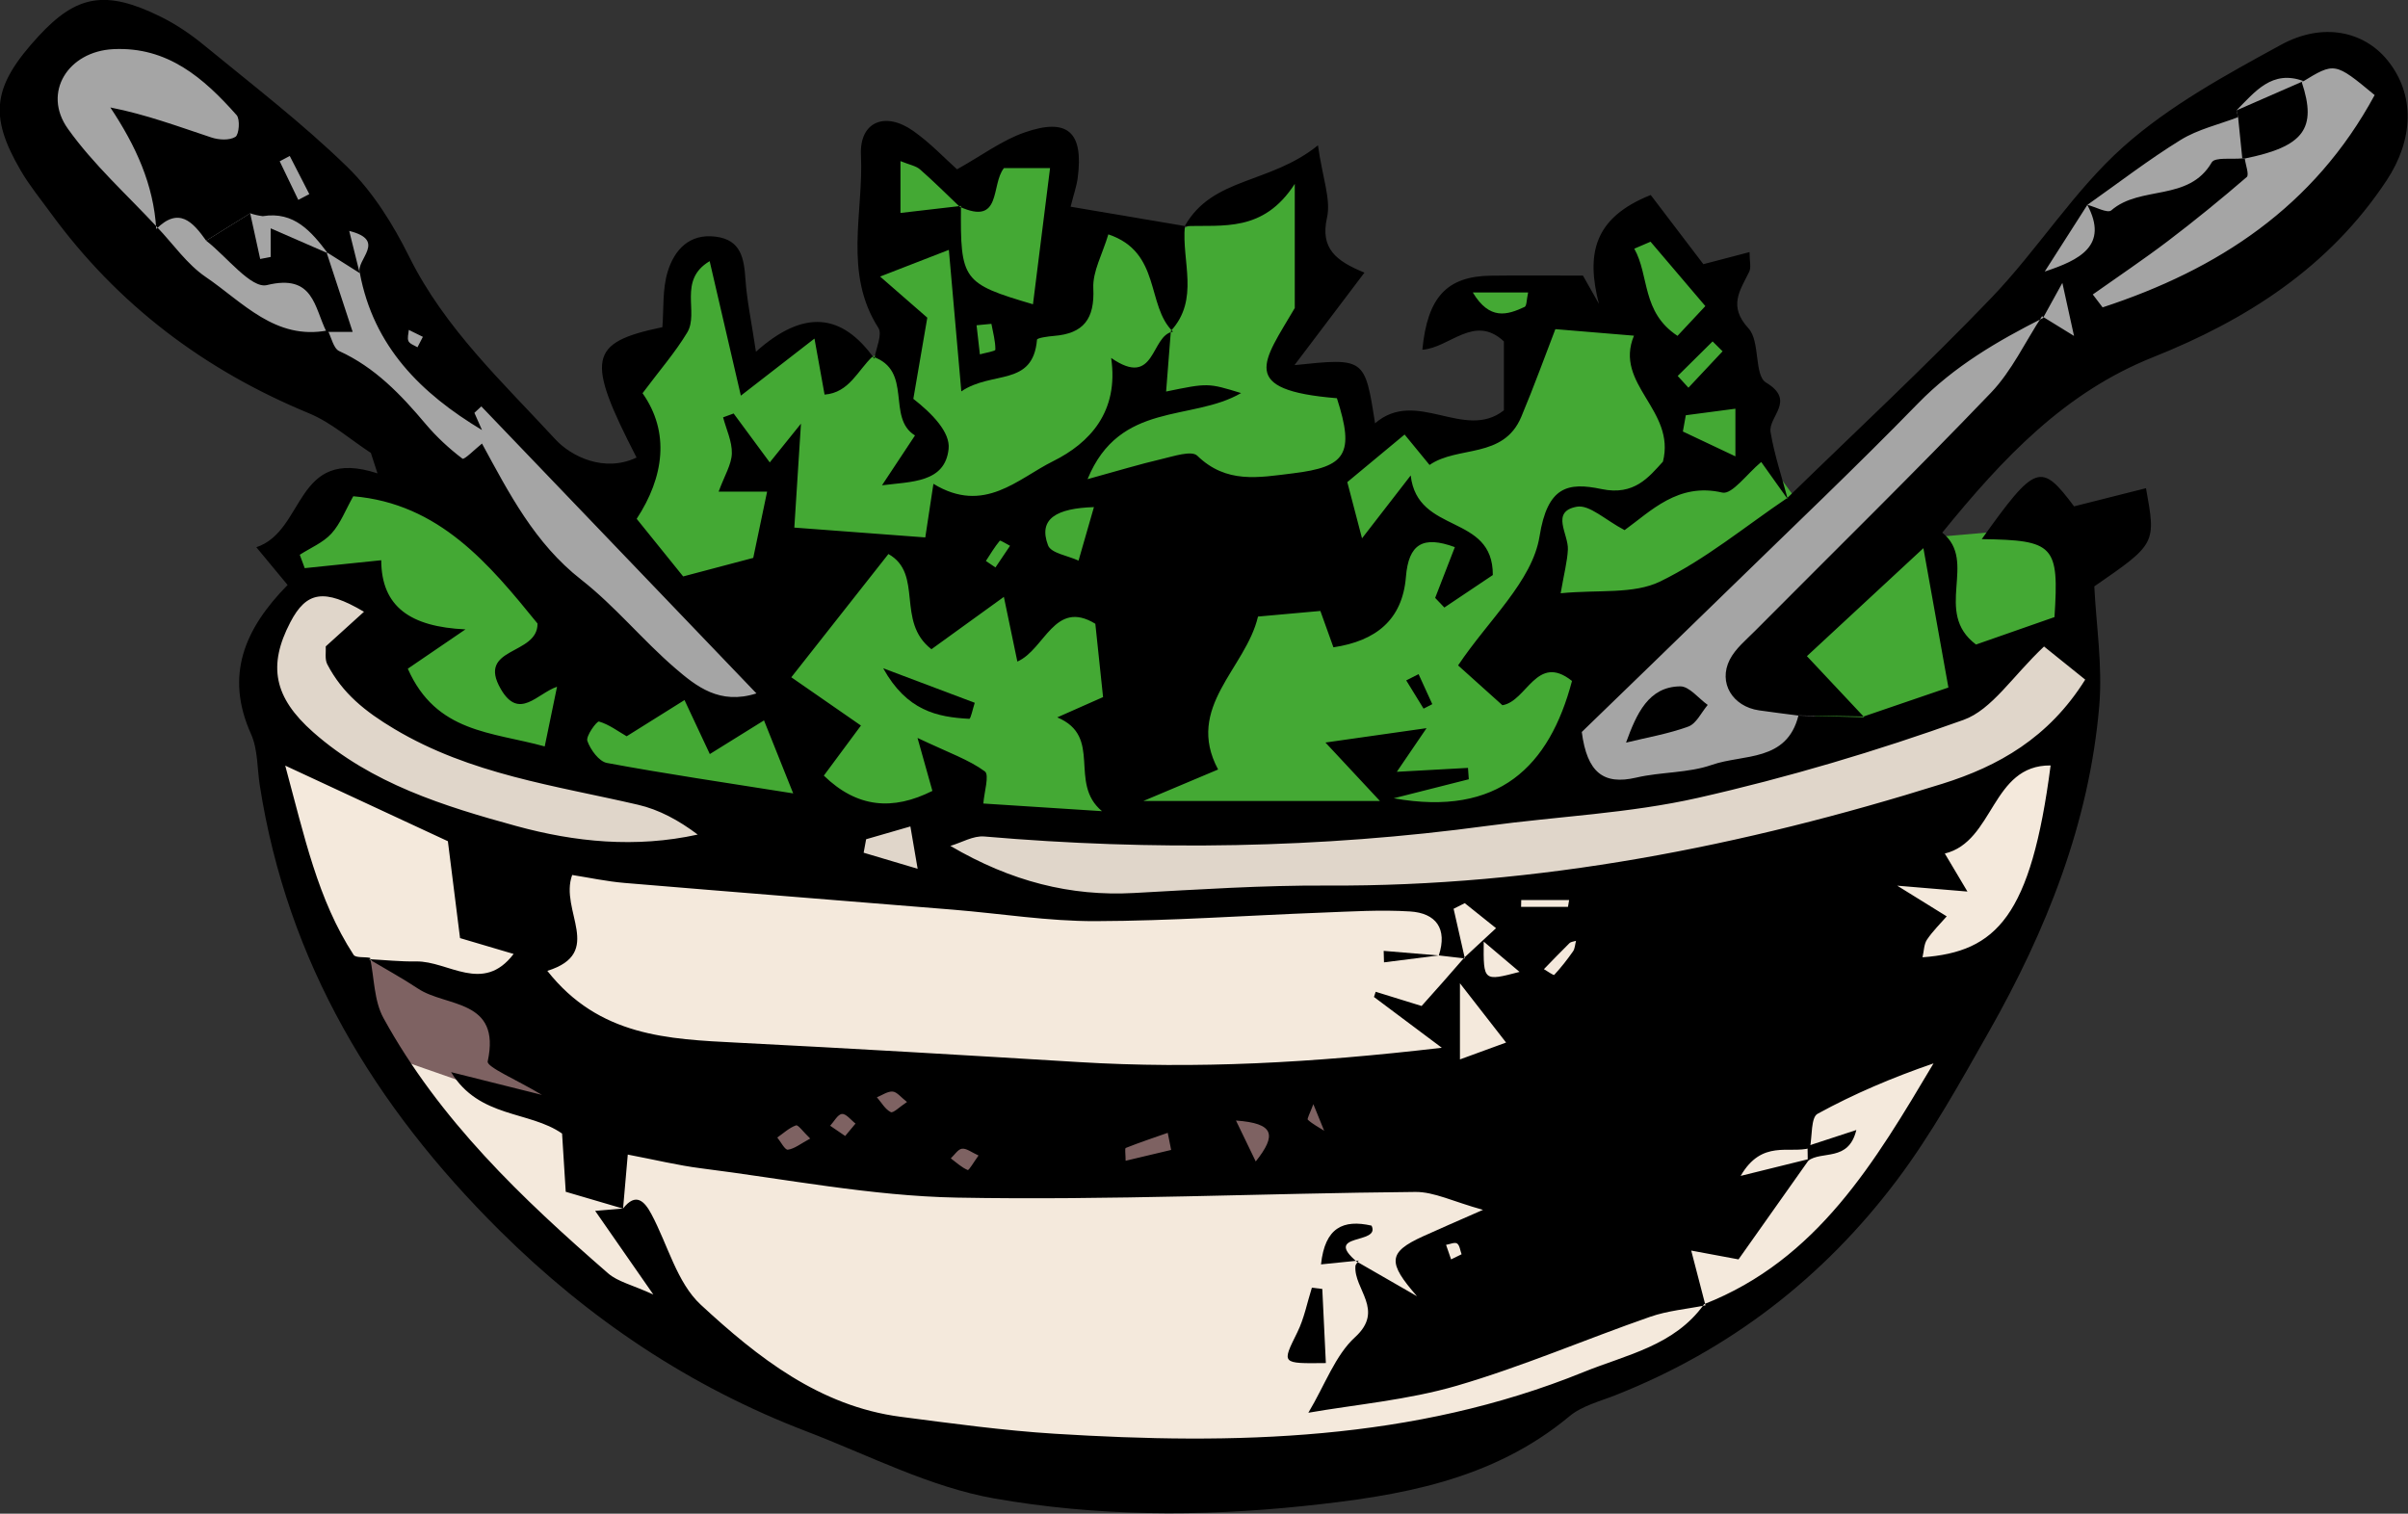 <?xml version="1.0" encoding="UTF-8" standalone="no"?>
<!-- Created with Inkscape (http://www.inkscape.org/) -->

<svg
   xmlns:dc="http://purl.org/dc/elements/1.1/"
   xmlns:cc="http://creativecommons.org/ns#"
   xmlns:rdf="http://www.w3.org/1999/02/22-rdf-syntax-ns#"
   xmlns:svg="http://www.w3.org/2000/svg"
   xmlns="http://www.w3.org/2000/svg"
   xmlns:sodipodi="http://sodipodi.sourceforge.net/DTD/sodipodi-0.dtd"
   xmlns:inkscape="http://www.inkscape.org/namespaces/inkscape"
   width="1194.782"
   height="751.109"
   viewBox="0 0 1194.782 751.109"
   id="svg14504"
   version="1.1"
   inkscape:version="0.91 r13725"
   sodipodi:docname="salad-colour.svg">
  <rect x="0" y="0" width="1194.782" height="751.109" fill="#333333" stroke="none"/>
  <defs
     id="defs14506" />
  <sodipodi:namedview
     id="base"
     pagecolor="#ffffff"
     bordercolor="#666666"
     borderopacity="1.0"
     inkscape:pageopacity="0.0"
     inkscape:pageshadow="2"
     inkscape:zoom="0.33345764"
     inkscape:cx="568.70546"
     inkscape:cy="297.04274"
     inkscape:document-units="px"
     inkscape:current-layer="g15541"
     showgrid="false"
     inkscape:window-width="1916"
     inkscape:window-height="1035"
     inkscape:window-x="4"
     inkscape:window-y="1"
     inkscape:window-maximized="1"
     fit-margin-top="0"
     fit-margin-left="0"
     fit-margin-right="0"
     fit-margin-bottom="0"
     units="px" />
  <g
     inkscape:label="Layer 1"
     inkscape:groupmode="layer"
     id="layer1"
     transform="translate(1073.266,-78.296)">
    <g
       id="g15541"
       transform="matrix(1.38,0,0,1.437,-46.156,-362.531)">
      <g
         id="g15780">
        <path
           style="fill:#44a934;fill-opacity:1;fill-rule:evenodd;stroke:none;stroke-width:1px;stroke-linecap:butt;stroke-linejoin:miter;stroke-opacity:1"
           d="m -601.92,543.745 -9.103,-35.273 -25.033,-4.551 -7.965,-5.689 20.481,-22.757 10.241,-4.551 35.273,5.689 61.444,60.306 31.86,13.654 20.481,-2.276 -10.241,-21.619 -34.135,-23.895 -14.792,-27.308 14.792,-7.965 -6.827,-14.792 -5.689,-20.481 18.206,-5.689 0,-15.93 10.241,-18.206 12.516,4.551 2.276,38.687 1.138,3.414 13.654,-14.792 14.792,-4.551 4.551,14.792 5.689,-1.138 14.792,-6.827 -1.138,-12.516 -7.965,-13.654 3.414,-46.652 25.033,11.378 11.378,10.241 4.551,-11.378 17.068,-10.241 5.689,7.965 2.276,26.17 21.619,-5.689 15.93,6.827 15.93,-7.965 30.722,-15.93 4.551,1.138 2.276,28.446 7.965,12.516 -18.206,18.206 2.276,10.241 20.481,3.414 6.827,20.481 12.516,-7.965 17.068,6.827 18.206,-3.414 5.689,-5.689 -2.276,-29.584 0,-2.276 -17.068,-2.276 2.276,-11.378 23.895,-1.138 12.516,2.276 7.965,12.516 14.792,-1.138 -4.551,-15.93 5.689,-14.792 9.103,0 13.654,14.792 11.378,1.138 -3.414,18.206 6.827,6.827 6.827,22.757 -1.138,11.378 14.792,19.343 -51.203,42.1 -22.757,27.308 -6.827,21.619 15.93,9.103 22.757,-4.551 28.446,-2.276 22.757,-11.378 -18.206,-19.343 13.654,-23.895 40.962,-26.17 27.308,-2.276 15.93,-5.689 10.241,9.103 5.689,31.86 -34.135,6.827 -6.827,18.206 -39.825,12.516 -27.308,9.103 -67.133,13.654 -64.857,5.689 -101.268,-3.414 -47.789,1.138 -65.995,-1.138 -37.549,-4.551 -56.892,-14.792 -29.584,-2.276 z"
           id="path15529"
           inkscape:connector-curvature="0" />
        <path
           style="fill:#a5a5a5;fill-opacity:1;fill-rule:evenodd;stroke:none;stroke-width:1px;stroke-linecap:butt;stroke-linejoin:miter;stroke-opacity:1"
           d="m -712.291,310.487 -23.895,29.584 34.135,53.479 100.13,63.719 42.1,36.411 47.789,46.652 23.895,7.965 22.757,1.138 -10.241,-19.343 -44.376,-40.962 -62.581,-63.719 -35.273,-52.341 -48.927,-44.376 z"
           id="path15531"
           inkscape:connector-curvature="0" />
        <path
           style="fill:#a5a5a5;fill-opacity:1;fill-rule:evenodd;stroke:none;stroke-width:1px;stroke-linecap:butt;stroke-linejoin:miter;stroke-opacity:1"
           d="m 85.338,324.141 -52.341,25.033 -20.481,15.93 -11.378,11.378 -14.792,21.619 -26.17,26.17 -60.306,61.444 -67.133,56.892 -18.206,22.757 5.689,15.93 29.584,-1.138 56.892,-13.654 2.276,-17.068 -21.619,-11.378 67.133,-61.444 47.789,-47.789 61.444,-22.757 46.652,-42.1 5.689,-19.343 -4.551,-9.103 -13.654,-12.516 z"
           id="path15533"
           inkscape:connector-curvature="0" />
        <path
           style="fill:#f4e9dc;fill-opacity:1;fill-rule:evenodd;stroke:none;stroke-width:1px;stroke-linecap:butt;stroke-linejoin:miter;stroke-opacity:1"
           d="m -604.196,526.678 -3.414,20.481 63.719,23.895 72.822,15.93 75.098,2.276 157.023,-1.138 55.754,-2.276 47.789,-7.965 86.476,-22.757 18.206,-12.516 9.103,-12.516 27.308,-6.827 2.276,22.757 -9.103,43.238 -28.446,60.306 -27.308,48.927 -26.17,34.135 -32.998,26.17 -48.927,28.446 -118.336,32.998 -129.714,-12.516 -111.509,-47.789 -70.546,-71.684 -27.308,-43.238 -23.895,-48.927 -1.138,-31.86 -2.276,-22.757 -1.138,-12.516 15.93,-19.343 7.965,-3.414 z"
           id="path15535"
           inkscape:connector-curvature="0" />
        <path
           style="fill:#e0d6ca;fill-opacity:1;fill-rule:evenodd;stroke:none;stroke-width:1px;stroke-linecap:butt;stroke-linejoin:miter;stroke-opacity:1"
           d="m -634.918,507.334 -15.93,27.308 12.516,32.998 67.133,29.584 105.82,12.516 113.785,11.378 171.815,-7.965 91.028,-18.206 54.617,-15.93 30.722,-19.343 12.516,-13.654 -3.414,-12.516 -10.241,-9.103 -18.206,9.103 -19.343,19.343 -97.855,27.308 -78.511,7.965 -139.955,3.414 -69.409,-5.689 -71.684,-4.551 -77.373,-14.792 -34.135,-23.895 -4.551,-14.792 7.965,-9.103 -9.103,-7.965 z"
           id="path15537"
           inkscape:connector-curvature="0" />
        <path
           sodipodi:nodetypes="cccccccccccccccccc"
           style="fill:#7e6262;fill-opacity:1;fill-rule:evenodd;stroke:none;stroke-width:1px;stroke-linecap:butt;stroke-linejoin:miter;stroke-opacity:1"
           d="m -578.025,647.289 -21.619,-7.965 -15.93,-1.138 4.551,28.446 8.019,5.302 36.989,12.388 36.917,13.031 141.093,20.481 119.474,-5.689 129.714,-15.93 98.993,-26.17 11.378,-29.584 -134.266,28.446 -55.754,11.378 -151.333,1.138 -131.99,-5.689 -43.238,-13.654 z"
           id="path15539"
           inkscape:connector-curvature="0" />
        <g
           id="g15459"
           transform="matrix(2.545,0,0,2.474,-757.331,268.281)">
          <path
             id="path15317"
             d="m 172.502,47.109 c -5.227,-0.874 -10.456,-1.751 -16.124,-2.7 0.452,-1.778 0.854,-2.887 1.005,-4.03 0.844,-6.379 -1.41,-8.441 -7.53,-6.327 -3.167,1.091 -5.989,3.19 -9.519,5.14 -1.662,-1.464 -3.739,-3.642 -6.157,-5.337 -3.991,-2.801 -7.646,-1.318 -7.419,3.343 0.39,8.042 -2.504,16.464 2.461,24.128 0.598,0.923 -0.338,2.839 -0.564,4.292 -4.521,-6.267 -9.892,-7.003 -16.729,-0.967 -0.65,-4.273 -1.279,-7.149 -1.479,-10.059 -0.205,-2.961 -0.616,-5.546 -4.196,-5.998 -3.742,-0.475 -5.849,1.849 -6.792,4.878 -0.768,2.473 -0.547,5.255 -0.752,7.754 C 88.258,63.385 87.85,65.574 95.058,79.423 90.499,81.563 85.821,79.277 83.579,76.872 76.144,68.902 67.976,61.424 62.932,51.381 60.666,46.873 57.815,42.35 54.218,38.884 47.861,32.762 40.768,27.395 33.896,21.819 32.016,20.292 29.937,18.917 27.761,17.86 20.065,14.121 15.957,14.842 10.594,20.59 4.09,27.556 3.492,31.631 8.057,39.362 c 1.23,2.088 2.797,3.982 4.245,5.939 9.468,12.819 21.728,21.928 36.46,27.938 3.149,1.285 5.851,3.664 8.757,5.539 0.312,0.949 0.624,1.901 0.938,2.854 -11.766,-3.814 -10.134,8.018 -17.118,10.308 1.793,2.136 3.055,3.642 4.418,5.266 -6.079,6.114 -8.898,12.606 -5.166,20.812 0.973,2.137 0.859,4.766 1.238,7.171 3.907,24.748 16.229,44.802 33.902,62.14 12.6,12.359 26.897,21.809 43.352,28.027 8.791,3.324 17.424,7.776 26.539,9.359 14.352,2.495 29.053,2.566 43.655,1.054 13.453,-1.394 26.615,-3.519 37.574,-12.531 1.781,-1.468 4.302,-2.08 6.532,-2.954 16.053,-6.264 29.323,-16.352 39.703,-29.966 4.934,-6.473 8.96,-13.678 13.027,-20.763 8.102,-14.115 14.159,-29.051 15.582,-45.417 0.489,-5.622 -0.433,-11.366 -0.694,-16.733 8.725,-5.946 8.725,-5.946 7.302,-13.704 -3.361,0.84 -6.655,1.658 -10.163,2.532 -4.688,-6.174 -5.435,-5.946 -13.038,4.576 10.229,0.142 10.936,0.855 10.271,10.883 -3.69,1.274 -7.56,2.611 -11.085,3.829 -6.118,-4.531 0.321,-11.586 -4.766,-15.62 8.62,-10.484 17.337,-19.583 29.756,-24.476 13.188,-5.195 24.901,-12.539 33.036,-24.71 3.769,-5.644 4.071,-11.945 0.079,-16.774 -3.303,-3.997 -9.088,-5.333 -15.026,-2.125 -7.731,4.172 -15.684,8.445 -22.216,14.182 -7.007,6.155 -12.143,14.388 -18.697,21.133 -9.308,9.58 -19.168,18.63 -28.797,27.908 l 0.06,0.25 c -0.844,-3.13 -1.912,-6.227 -2.45,-9.409 -0.365,-2.185 3.653,-4.385 -0.646,-6.928 -1.692,-1.001 -0.807,-5.767 -2.462,-7.548 -2.917,-3.134 -1.21,-5.281 0.09,-7.918 0.299,-0.601 0.045,-1.475 0.045,-2.741 -2.936,0.758 -5.382,1.39 -6.521,1.685 -2.85,-3.698 -5.214,-6.764 -7.439,-9.655 -8.154,3.208 -9.099,8.333 -7.321,15.187 -0.881,-1.546 -1.771,-3.092 -2.252,-3.937 -4.673,0 -8.837,-0.045 -13.002,0.011 -6.229,0.082 -8.964,2.988 -9.688,10.338 3.873,-0.269 7.336,-5.031 11.52,-1.162 0,3.037 0,6.114 0,9.618 -5.58,4.333 -12.371,-3.171 -18.201,1.812 -1.445,-9.147 -1.445,-9.147 -11.381,-8.12 3.463,-4.519 6.447,-8.422 9.883,-12.912 -4.033,-1.621 -6.267,-3.384 -5.292,-7.665 0.579,-2.543 -0.616,-5.486 -1.277,-10.103 -6.826,5.448 -14.884,4.384 -18.821,11.267 z"
             style="fill:none"
             inkscape:connector-curvature="0" />
          <path
             id="path15319"
             d="m 257.658,85.038 c 9.629,-9.278 19.489,-18.328 28.797,-27.908 6.555,-6.745 11.69,-14.978 18.697,-21.133 6.532,-5.737 14.484,-10.01 22.216,-14.182 5.938,-3.208 11.724,-1.871 15.026,2.125 3.992,4.829 3.689,11.13 -0.079,16.774 -8.135,12.172 -19.848,19.515 -33.036,24.71 -12.419,4.893 -21.136,13.991 -29.756,24.476 5.087,4.034 -1.353,11.089 4.766,15.62 3.525,-1.218 7.395,-2.555 11.085,-3.829 0.665,-10.028 -0.041,-10.742 -10.271,-10.883 7.604,-10.521 8.351,-10.75 13.038,-4.576 3.508,-0.874 6.802,-1.692 10.163,-2.532 1.423,7.757 1.423,7.757 -7.302,13.704 0.262,5.367 1.184,11.111 0.694,16.733 -1.423,16.367 -7.48,31.302 -15.582,45.417 -4.067,7.085 -8.094,14.29 -13.027,20.763 -10.38,13.614 -23.65,23.702 -39.703,29.966 -2.23,0.874 -4.751,1.486 -6.532,2.954 -10.959,9.013 -24.121,11.138 -37.574,12.531 -14.602,1.513 -29.303,1.441 -43.655,-1.054 -9.115,-1.583 -17.749,-6.035 -26.539,-9.359 C 102.629,209.136 88.332,199.687 75.732,187.328 58.058,169.99 45.736,149.936 41.83,125.188 41.451,122.783 41.565,120.154 40.592,118.017 36.859,109.811 39.679,103.32 45.758,97.205 44.395,95.58 43.133,94.075 41.34,91.939 48.324,89.649 46.693,77.817 58.458,81.63 58.144,80.678 57.833,79.725 57.52,78.776 54.614,76.901 51.912,74.522 48.763,73.237 34.03,67.229 21.77,58.12 12.301,45.301 10.854,43.344 9.287,41.45 8.056,39.362 3.492,31.631 4.089,27.556 10.592,20.587 c 5.363,-5.748 9.472,-6.469 17.167,-2.73 2.176,1.057 4.254,2.432 6.135,3.959 6.873,5.577 13.965,10.944 20.322,17.065 3.597,3.466 6.448,7.989 8.714,12.497 5.044,10.043 13.212,17.521 20.647,25.491 2.243,2.405 6.921,4.691 11.479,2.551 -7.208,-13.849 -6.8,-16.038 3.649,-18.197 0.206,-2.499 -0.015,-5.281 0.752,-7.754 0.943,-3.029 3.05,-5.353 6.792,-4.878 3.58,0.452 3.991,3.037 4.196,5.998 0.2,2.91 0.829,5.786 1.479,10.059 6.837,-6.036 12.208,-5.3 16.729,0.967 l -0.257,-0.295 c -2.088,1.923 -3.292,5.053 -6.777,5.315 -0.463,-2.54 -0.865,-4.74 -1.427,-7.821 -3.524,2.701 -6.271,4.803 -10.4,7.967 -1.623,-6.914 -2.945,-12.542 -4.407,-18.772 -4.553,2.663 -1.464,7.164 -3.171,9.961 -1.703,2.79 -3.897,5.277 -6.311,8.471 3.888,5.442 3.042,11.706 -0.829,17.532 2.48,3.036 4.59,5.621 6.568,8.041 3.498,-0.915 6.766,-1.77 9.901,-2.588 0.622,-2.943 1.281,-6.059 1.958,-9.248 -2.23,0 -4.393,0 -6.848,0 0.836,-2.256 1.821,-3.78 1.866,-5.326 0.048,-1.669 -0.785,-3.361 -1.235,-5.042 0.497,-0.18 0.992,-0.359 1.489,-0.538 1.669,2.233 3.337,4.467 5.102,6.828 1.291,-1.583 2.176,-2.667 4.409,-5.408 -0.399,6.185 -0.659,10.196 -0.938,14.506 6.52,0.482 12.335,0.912 18.501,1.371 0.254,-1.658 0.635,-4.124 1.15,-7.481 7.158,4.314 11.924,-0.717 16.882,-3.145 5.203,-2.547 9.341,-6.917 8.228,-14.425 6.34,4.333 5.542,-3.193 8.736,-3.667 l -0.302,-0.105 c -0.226,2.85 -0.452,5.7 -0.67,8.46 5.914,-1.203 5.914,-1.203 10.591,0.213 -6.955,4.012 -17.155,1.072 -21.689,12.016 4.299,-1.166 7.349,-2.088 10.447,-2.801 1.687,-0.385 4.245,-1.244 5.052,-0.471 4.118,3.944 8.645,3.048 13.542,2.458 7.447,-0.9 8.729,-2.696 6.185,-10.484 -14.069,-1.128 -10.398,-5.08 -5.953,-12.587 0,-6.324 0,-10.888 0,-17.327 -4.46,6.824 -10.165,5.7 -15.526,5.901 l -0.017,-0.015 c 3.937,-6.883 11.995,-5.819 18.819,-11.269 0.661,4.617 1.856,7.56 1.277,10.103 -0.975,4.28 1.259,6.043 5.292,7.665 -3.436,4.489 -6.42,8.393 -9.883,12.912 9.936,-1.027 9.936,-1.027 11.381,8.12 5.83,-4.982 12.621,2.521 18.201,-1.812 0,-3.503 0,-6.581 0,-9.618 -4.184,-3.87 -7.646,0.893 -11.52,1.162 0.725,-7.351 3.459,-10.256 9.688,-10.338 4.165,-0.056 8.329,-0.011 13.002,-0.011 0.481,0.844 1.371,2.391 2.252,3.937 -1.777,-6.854 -0.833,-11.978 7.321,-15.187 2.226,2.891 4.59,5.958 7.439,9.655 1.14,-0.295 3.586,-0.926 6.521,-1.685 0,1.266 0.254,2.14 -0.045,2.741 -1.3,2.637 -3.007,4.785 -0.09,7.918 1.655,1.782 0.77,6.547 2.462,7.548 4.299,2.543 0.28,4.743 0.646,6.928 0.538,3.182 1.606,6.279 2.432,9.368 -1.221,-1.711 -2.432,-3.376 -3.754,-5.207 -1.986,1.621 -4.123,4.586 -5.497,4.269 -6.245,-1.438 -10.1,2.603 -13.805,5.24 -2.708,-1.397 -4.96,-3.589 -6.753,-3.265 -3.754,0.68 -1.158,3.821 -1.259,5.972 -0.078,1.647 -0.526,3.276 -1.02,6.107 5.345,-0.523 10.294,0.164 14.051,-1.64 6.397,-3.072 12.036,-7.706 17.997,-11.684 z M 42.247,45.73 C 41.642,45.656 41.05,45.521 40.473,45.331 38.4,46.604 36.327,47.878 34.254,49.152 32.381,46.541 30.409,44.353 27.2,47.524 26.826,41.328 24.341,35.946 20.714,30.556 c 5.07,0.982 9.638,2.674 14.268,4.187 1.055,0.348 2.553,0.438 3.401,-0.082 0.521,-0.317 0.686,-2.461 0.174,-3.033 -4.65,-5.18 -9.76,-9.588 -17.43,-9.21 -6.364,0.313 -10.06,6.043 -6.411,11.108 3.621,5.02 8.372,9.225 12.64,13.771 2.254,2.338 4.194,5.146 6.831,6.917 5.236,3.515 9.831,8.867 17.241,7.462 0.527,0.99 0.809,2.518 1.615,2.88 5.048,2.271 8.714,6.073 12.21,10.174 1.537,1.8 3.318,3.432 5.21,4.848 0.252,0.187 1.806,-1.363 2.758,-2.11 3.825,6.947 7.446,13.924 14.01,18.993 4.764,3.679 8.674,8.445 13.278,12.359 2.973,2.529 6.29,5.166 11.483,3.522 C 98.671,98.607 85.899,85.445 73.125,72.279 c -0.325,0.299 -0.65,0.601 -0.977,0.9 0.358,0.803 0.715,1.602 1.074,2.405 -8.58,-5.09 -15.322,-11.626 -17.264,-21.942 -0.587,-1.856 3.912,-4.516 -1.494,-5.853 0.538,2.144 1.008,4.015 1.477,5.883 -1.565,-0.975 -3.13,-1.954 -4.695,-2.932 l 0.188,0.165 C 49.111,47.867 46.68,45.021 42.247,45.73 Z M 330.551,26.873 c -4.445,-1.621 -6.843,1.486 -9.465,4.09 0.074,0.313 0.149,0.631 0.228,0.945 -2.719,1.031 -5.666,1.688 -8.108,3.174 -4.549,2.771 -8.807,6.021 -13.188,9.072 -2.006,3.104 -4.015,6.204 -6.021,9.304 4.889,-1.591 9.095,-3.601 6.01,-9.315 1.157,0.291 2.868,1.225 3.391,0.777 4.109,-3.534 10.944,-1.162 14.189,-6.693 0.452,-0.769 2.835,-0.403 4.321,-0.564 l 0.352,0.022 c 0.112,0.889 0.649,2.267 0.276,2.584 -3.627,3.089 -7.343,6.084 -11.152,8.942 -3.455,2.588 -7.06,4.971 -10.597,7.447 0.463,0.598 0.923,1.199 1.386,1.8 16.284,-5.27 29.872,-14.002 38.434,-29.633 -5.641,-4.609 -5.641,-4.609 -10.294,-1.789 l 0.238,-0.163 z m -62.144,88.691 c 4.21,-1.419 8.415,-2.839 11.982,-4.045 -1.271,-7.014 -2.315,-12.747 -3.533,-19.452 -5.666,5.192 -11.052,10.125 -16.457,15.075 3.152,3.324 5.644,5.942 8.102,8.527 -3.097,-0.079 -6.188,-0.153 -9.289,-0.232 -1.856,-0.239 -3.72,-0.459 -5.572,-0.728 -3.743,-0.534 -5.805,-3.854 -4.139,-7.082 0.8,-1.539 2.301,-2.745 3.571,-4.011 11.13,-11.067 22.405,-21.984 33.33,-33.245 2.943,-3.037 4.837,-7.093 7.213,-10.675 1.079,0.658 2.162,1.315 4.52,2.749 -0.658,-2.947 -0.982,-4.415 -1.647,-7.403 -1.445,2.588 -2.092,3.746 -2.737,4.904 -6.41,3.205 -12.527,6.715 -17.671,11.933 -8.725,8.848 -17.801,17.349 -26.75,25.973 -7.059,6.805 -14.159,13.573 -20.736,19.874 0.747,5.654 3.062,7.433 7.687,6.368 3.522,-0.814 7.336,-0.616 10.704,-1.782 4.415,-1.523 10.581,-0.366 12.222,-6.895 3.067,0.05 6.134,0.098 9.2,0.147 z m -7.582,60.242 c -2.897,0.813 -6.782,-1.251 -9.785,3.88 4.183,-1.02 6.962,-1.699 9.741,-2.379 -3.399,4.755 -6.806,9.51 -10.044,14.032 -2.021,-0.369 -4.06,-0.747 -6.682,-1.229 0.862,3.279 1.438,5.464 2.013,7.646 -2.614,0.516 -5.33,0.739 -7.824,1.599 -9.129,3.142 -18.055,6.954 -27.314,9.621 -6.928,1.995 -14.249,2.614 -20.965,3.769 2.38,-3.943 3.799,-8.022 6.611,-10.559 4.206,-3.795 -0.201,-6.663 0.037,-9.905 0.022,-0.269 0.307,-0.519 0.471,-0.776 l -0.205,0.183 c 2.812,1.599 5.625,3.197 8.438,4.796 -4.168,-4.706 -4.143,-6.118 0.844,-8.362 2.249,-1.013 4.52,-1.977 8.479,-3.698 -4.213,-1.143 -6.895,-2.524 -9.569,-2.498 -21.588,0.187 -43.184,1.191 -64.757,0.791 -12.086,-0.224 -24.139,-2.596 -36.196,-4.097 -3.212,-0.403 -6.377,-1.169 -10.301,-1.909 -0.276,3.146 -0.471,5.345 -0.667,7.541 -2.592,-0.754 -5.186,-1.505 -8.098,-2.349 -0.177,-2.79 -0.345,-5.416 -0.517,-8.128 -4.637,-3.204 -11.692,-2.117 -15.682,-8.571 4.549,1.124 8.094,2.002 12.833,3.175 -3.533,-2.104 -7.834,-3.881 -7.659,-4.673 1.931,-8.743 -5.871,-7.552 -9.825,-10.151 -2.25,-1.476 -4.629,-2.753 -6.949,-4.12 2.224,0.116 4.45,0.354 6.672,0.317 4.542,-0.074 9.431,4.587 13.765,-1.046 -3.033,-0.885 -5.923,-1.729 -7.57,-2.211 -0.658,-5.181 -1.248,-9.823 -1.718,-13.524 -7.898,-3.627 -14.727,-6.764 -22.978,-10.551 2.719,9.901 4.583,18.697 9.657,26.41 0.297,0.447 1.556,0.265 2.331,0.422 0.594,2.815 0.549,5.99 1.888,8.396 7.899,14.216 19.565,25.189 31.742,35.64 1.365,1.173 3.373,1.595 6.385,2.954 -3.216,-4.567 -5.477,-7.783 -8.217,-11.675 2.23,-0.184 3.083,-0.254 3.935,-0.325 1.821,-2.305 3.041,-1.013 4.004,0.766 2.31,4.262 3.61,9.58 6.977,12.657 8.043,7.354 16.794,14.171 28.233,15.643 7.246,0.93 14.503,1.92 21.786,2.368 25.4,1.562 50.629,1.046 74.72,-8.617 6.024,-2.416 12.83,-3.656 17.013,-9.472 16.012,-6.2 24.158,-19.896 32.409,-33.604 -5.764,1.957 -11.217,4.239 -16.386,7.037 -0.945,0.509 -0.747,3.134 -1.076,4.786 z m -48.749,-26.47 c -1.232,-0.143 -2.465,-0.28 -3.697,-0.422 l 0.015,0.007 c 1.248,-3.765 -0.411,-5.916 -4.056,-6.144 -4.143,-0.258 -8.322,0.007 -12.479,0.164 -10.664,0.396 -21.321,1.158 -31.981,1.188 -6.676,0.019 -13.354,-1.053 -20.036,-1.595 -15.481,-1.251 -30.969,-2.45 -46.448,-3.735 -2.549,-0.209 -5.068,-0.75 -7.429,-1.112 -1.856,4.971 4.648,10.868 -3.513,13.382 7.307,9.166 17.076,9.532 26.884,10.025 16.049,0.803 32.093,1.736 48.134,2.704 16.587,1.001 33.077,0.119 51.349,-1.995 -4.074,-3.014 -6.831,-5.05 -9.584,-7.089 0.082,-0.243 0.161,-0.481 0.243,-0.725 2.088,0.639 4.18,1.277 6.487,1.983 2.084,-2.305 4.071,-4.497 6.021,-6.742 1.39,-1.27 2.775,-2.543 4.494,-4.119 -1.494,-1.181 -2.955,-2.334 -4.419,-3.492 -0.522,0.262 -1.05,0.522 -1.576,0.784 0.531,2.309 1.061,4.62 1.591,6.933 z m -19.698,-30.138 c 5.356,-0.751 9.569,-1.345 14.286,-2.006 -1.706,2.473 -2.901,4.209 -4.201,6.092 3.873,-0.209 6.962,-0.377 10.055,-0.546 0.037,0.531 0.074,1.062 0.115,1.588 -2.98,0.747 -5.961,1.494 -10.607,2.655 14.843,2.614 21.996,-4.456 25.186,-16.378 -4.99,-3.933 -6.357,2.835 -9.831,3.388 -2.233,-1.983 -4.414,-3.921 -6.26,-5.558 4.288,-6.342 10.495,-11.761 11.508,-18.021 1.124,-6.958 3.981,-7.585 8.759,-6.592 4.616,0.956 6.678,-1.673 8.672,-3.829 1.85,-7.216 -6.965,-10.783 -4.093,-17.581 -3.922,-0.321 -7.358,-0.602 -11.104,-0.911 -1.371,3.5 -2.977,7.914 -4.811,12.229 -2.521,5.935 -8.953,3.989 -12.964,6.727 -1.363,-1.647 -2.432,-2.932 -3.526,-4.247 -2.928,2.402 -5.479,4.497 -8.094,6.641 0.609,2.304 1.169,4.422 2.08,7.847 2.473,-3.16 4.116,-5.255 6.877,-8.777 0.952,8.303 11.646,5.259 11.601,13.902 -2.274,1.509 -4.561,3.021 -6.847,4.534 -0.433,-0.448 -0.866,-0.896 -1.299,-1.345 0.899,-2.297 1.8,-4.59 2.782,-7.085 -4.509,-1.636 -6.532,-0.456 -6.914,4.161 -0.492,5.983 -4.235,8.934 -10.241,9.823 -0.687,-1.89 -1.277,-3.518 -1.845,-5.076 -3.257,0.292 -6.424,0.571 -8.811,0.784 -1.722,7.272 -10.355,12.625 -5.637,21.346 -3.441,1.435 -6.065,2.524 -10.566,4.399 12.187,0 22.197,0 33.432,0 -3.123,-3.308 -5.319,-5.635 -7.702,-8.164 z m -52.988,14.428 c 8.589,4.972 16.979,7.06 25.941,6.574 9.101,-0.489 18.214,-1.087 27.319,-1.039 29.791,0.157 58.621,-5.456 86.91,-14.215 7.828,-2.424 14.992,-6.368 20.157,-14.529 -2.409,-1.916 -4.504,-3.578 -5.819,-4.624 -4.489,4.187 -7.361,8.818 -11.376,10.245 -12.263,4.352 -24.827,8.045 -37.525,10.884 -9.711,2.17 -19.811,2.581 -29.716,3.903 -23.65,3.159 -47.349,3.507 -71.11,1.486 -1.546,-0.13 -3.185,0.852 -4.781,1.315 z m 21.42,-4.848 c -4.812,-3.959 0.192,-10.395 -6.318,-13.091 2.779,-1.217 4.701,-2.058 6.471,-2.831 -0.389,-3.63 -0.746,-6.973 -1.093,-10.234 -5.769,-3.488 -7.13,3.604 -11.016,5.274 -0.702,-3.332 -1.259,-5.969 -1.905,-9.028 -4.081,2.914 -7.319,5.226 -10.232,7.306 -5.065,-3.873 -1.082,-10.51 -6.079,-13.289 -4.551,5.707 -8.796,11.03 -13.719,17.204 3.183,2.177 6.211,4.254 9.838,6.738 -1.726,2.297 -3.414,4.549 -5.242,6.988 4.713,4.52 9.745,4.908 15.336,2.133 -0.594,-2.092 -1.033,-3.631 -2.101,-7.392 4.536,2.121 7.279,3.048 9.513,4.673 0.665,0.481 -0.103,2.932 -0.215,4.481 5.111,0.325 9.938,0.635 16.762,1.068 z M 62.739,108.893 c 4.011,8.979 11.877,8.811 19.343,10.85 0.637,-3.051 1.164,-5.569 1.741,-8.333 -2.826,0.956 -5.356,4.721 -7.933,0.343 -3.513,-5.965 5.242,-4.676 5.175,-9.166 -6.816,-8.292 -13.889,-16.744 -26.029,-17.764 -1.098,1.92 -1.808,3.821 -3.083,5.203 -1.179,1.281 -2.96,1.998 -4.477,2.965 0.233,0.624 0.467,1.244 0.7,1.868 3.403,-0.347 6.805,-0.699 10.809,-1.105 0.024,6.536 4.174,9.3 11.9,9.651 -3.81,2.568 -5.989,4.035 -8.146,5.488 z m -6.187,-7.948 c -5.642,-3.283 -8.139,-2.839 -10.411,1.471 -3.188,6.043 -2.338,10.477 3.229,15.336 8.251,7.205 18.503,10.338 28.717,13.106 8.249,2.233 16.83,3.093 25.608,1.188 -2.665,-1.986 -5.458,-3.484 -8.439,-4.164 -11.726,-2.689 -23.654,-4.231 -34.418,-10.578 -4.131,-2.435 -7.33,-4.967 -9.472,-9.023 -0.377,-0.713 -0.168,-1.741 -0.219,-2.499 1.853,-1.658 3.563,-3.186 5.405,-4.837 z m 238.277,21.451 c -8.386,-0.079 -7.963,10.63 -14.947,12.295 0.889,1.479 1.814,3.015 3.196,5.308 -3.298,-0.272 -5.542,-0.459 -9.92,-0.821 3.604,2.207 5.312,3.253 6.992,4.284 -0.874,0.993 -1.957,2.035 -2.786,3.245 -0.44,0.646 -0.426,1.591 -0.635,2.469 10.469,-0.763 15.321,-5.708 18.1,-26.78 z m -189.422,-1.588 c -1.507,-3.175 -2.542,-5.356 -3.576,-7.537 -2.792,1.726 -5.58,3.451 -8.172,5.054 -1.205,-0.688 -2.476,-1.644 -3.907,-2.058 -0.308,-0.086 -1.881,2.032 -1.646,2.704 0.436,1.232 1.647,2.872 2.768,3.078 8.303,1.523 16.664,2.733 26.312,4.247 -1.587,-3.918 -2.719,-6.72 -4.124,-10.189 -3.251,1.997 -5.449,3.345 -7.655,4.701 z M 238.308,49.294 c -0.766,0.325 -1.535,0.65 -2.297,0.975 2.151,3.772 1.004,8.845 6.106,12.165 1.486,-1.572 2.76,-2.917 3.933,-4.153 -2.891,-3.358 -5.319,-6.175 -7.742,-8.987 z m -78.635,37.043 c -5.216,0.165 -7.928,1.587 -6.482,5.341 0.422,1.102 2.816,1.441 4.307,2.129 0.724,-2.491 1.45,-4.978 2.175,-7.47 z m -32.183,46.359 c -0.118,0.628 -0.235,1.255 -0.351,1.882 2.226,0.654 4.454,1.312 7.628,2.241 -0.472,-2.723 -0.704,-4.056 -1.025,-5.908 -2.418,0.691 -4.336,1.236 -6.252,1.785 z M 250.297,72.604 c -2.342,0.306 -4.673,0.609 -7.007,0.912 -0.139,0.758 -0.272,1.512 -0.415,2.271 2.271,1.061 4.542,2.122 7.422,3.466 0,-2.795 0,-4.389 0,-6.649 z m -32.398,88.47 c -2.354,-2.984 -4.026,-5.109 -6.518,-8.272 0,4.139 0,6.992 0,10.626 2.511,-0.905 4.326,-1.562 6.518,-2.354 z m -3.16,-14.092 c -0.048,5.554 -0.048,5.554 5.062,4.231 -1.517,-1.269 -2.761,-2.307 -5.062,-4.231 z m -1.542,-90.603 c 2.375,3.903 4.848,3.16 7.324,2.014 0.303,-0.139 0.265,-1.009 0.493,-2.014 -2.382,0 -4.658,0 -7.817,0 z m 14.581,90.499 c -0.366,0.116 -0.721,0.127 -0.911,0.31 -1.226,1.191 -2.42,2.425 -3.623,3.643 0.5,0.283 1.359,0.899 1.457,0.799 0.963,-1.023 1.841,-2.137 2.655,-3.283 0.269,-0.382 0.281,-0.947 0.422,-1.469 z m 14.366,-78.846 c 0.508,0.545 1.008,1.095 1.516,1.64 1.606,-1.695 3.22,-3.388 4.826,-5.08 -0.471,-0.459 -0.941,-0.918 -1.412,-1.382 -1.644,1.61 -3.287,3.216 -4.93,4.822 z m -15.501,74.103 c 0.057,-0.314 0.108,-0.632 0.161,-0.945 -2.252,0 -4.509,0 -6.765,0 -0.007,0.313 -0.015,0.631 -0.021,0.945 2.211,0 4.421,0 6.625,0 z M 46.062,37.327 c -0.473,0.25 -0.947,0.497 -1.421,0.743 0.876,1.796 1.75,3.589 2.626,5.386 0.519,-0.269 1.038,-0.538 1.558,-0.807 -0.922,-1.774 -1.843,-3.548 -2.763,-5.322 z m 73.527,137.149 c -0.999,-0.948 -1.699,-1.949 -2.009,-1.841 -0.96,0.34 -1.772,1.098 -2.643,1.695 0.504,0.605 1.08,1.756 1.498,1.699 0.941,-0.123 1.807,-0.84 3.154,-1.553 z m 60.15,-2.518 c 1.161,2.376 1.845,3.78 2.794,5.715 2.977,-3.713 2.644,-5.319 -2.794,-5.715 z m -9.156,4.105 c -0.163,-0.796 -0.323,-1.592 -0.485,-2.387 -1.983,0.687 -3.978,1.345 -5.929,2.11 -0.159,0.063 -0.021,0.881 -0.021,1.789 2.214,-0.522 4.325,-1.018 6.435,-1.512 z m 20.088,-6.387 c -0.467,1.252 -0.922,2.044 -0.78,2.174 0.68,0.609 1.523,1.039 2.309,1.535 -0.434,-1.057 -0.872,-2.114 -1.529,-3.709 z M 64.868,62.572 C 64.2,62.247 63.54,61.926 62.879,61.605 c -0.032,0.534 -0.245,1.154 -0.041,1.572 0.194,0.396 0.827,0.579 1.266,0.852 0.22,-0.415 0.437,-0.834 0.764,-1.457 z m 68.397,106.798 c -0.863,-0.657 -1.419,-1.408 -2.024,-1.453 -0.719,-0.052 -1.483,0.505 -2.23,0.796 0.637,0.725 1.16,1.669 1.958,2.072 0.353,0.176 1.261,-0.746 2.296,-1.415 z m -8.735,4.747 c 0.562,-0.665 1.012,-1.199 1.462,-1.733 -0.643,-0.485 -1.32,-1.389 -1.917,-1.341 -0.599,0.053 -1.115,1.058 -1.667,1.644 0.621,0.418 1.242,0.84 2.122,1.43 z m 19.878,-80.261 c 0.45,0.303 0.9,0.602 1.352,0.904 0.686,-1.004 1.373,-2.013 2.06,-3.021 -0.502,-0.25 -1.367,-0.807 -1.449,-0.709 -0.732,0.876 -1.328,1.866 -1.963,2.826 z m -1.038,82.984 c -0.975,-0.434 -1.694,-1.023 -2.334,-0.948 -0.573,0.067 -1.061,0.87 -1.585,1.348 0.784,0.575 1.52,1.267 2.394,1.629 0.169,0.07 0.869,-1.14 1.525,-2.029 z m 68.243,13.786 c -0.201,-0.522 -0.262,-1.255 -0.639,-1.505 -0.332,-0.217 -1.02,0.104 -1.554,0.19 0.235,0.676 0.475,1.355 0.71,2.031 0.494,-0.238 0.986,-0.473 1.483,-0.716 z"
             style="clip-rule:evenodd;fill-rule:evenodd"
             inkscape:connector-curvature="0" />
          <path
             id="path15321"
             d="m 128.655,65.616 c 0.226,-1.453 1.162,-3.369 0.564,-4.292 -4.966,-7.664 -2.071,-16.086 -2.461,-24.128 -0.226,-4.661 3.429,-6.144 7.419,-3.343 2.418,1.696 4.495,3.873 6.157,5.337 3.529,-1.95 6.351,-4.049 9.519,-5.14 6.12,-2.114 8.374,-0.052 7.53,6.327 -0.151,1.143 -0.553,2.252 -1.005,4.03 5.668,0.949 10.897,1.826 16.124,2.7 l 0.017,0.015 c -0.473,4.9 2.117,10.211 -1.976,14.622 l 0.302,0.105 c -3.819,-3.62 -1.621,-11.093 -9.136,-13.581 -0.834,2.768 -2.237,5.184 -2.123,7.526 0.205,4.284 -1.388,6.312 -5.53,6.645 -0.852,0.067 -2.401,0.28 -2.424,0.531 -0.581,6.614 -6.305,4.28 -10.693,7.212 -0.667,-7.466 -1.207,-13.543 -1.761,-19.75 -3.479,1.333 -6.092,2.334 -9.713,3.724 3.076,2.652 5.265,4.535 6.667,5.741 -0.717,4.124 -1.344,7.728 -1.972,11.328 2.737,2.118 5.223,4.691 4.984,6.977 -0.499,4.748 -5.259,4.564 -9.411,5.091 1.427,-2.129 2.854,-4.262 4.66,-6.958 -4.086,-2.479 -0.2,-9.072 -5.997,-11.014 l 0.259,0.295 z m 12.05,-21.207 c -1.86,-1.745 -3.677,-3.544 -5.608,-5.21 -0.585,-0.5 -1.483,-0.639 -2.757,-1.154 0,2.577 0,4.662 0,7.235 3.271,-0.374 5.909,-0.676 8.546,-0.979 -0.091,10.391 0.222,10.824 10.174,13.726 0.807,-6.35 1.604,-12.643 2.413,-19.004 -2.336,0 -4.602,0 -6.518,0 -1.882,2.345 -0.248,8.093 -6.25,5.386 z m 4.483,16.348 c -0.7,0.067 -1.399,0.134 -2.097,0.201 0.157,1.353 0.314,2.705 0.469,4.06 0.768,-0.22 2.187,-0.433 2.189,-0.657 0.009,-1.203 -0.338,-2.402 -0.561,-3.604 z"
             style="clip-rule:evenodd;fill-rule:evenodd"
             inkscape:connector-curvature="0" />
          <path
             id="path15323"
             d="m 93.152,184.254 c 0.192,-2.2 0.387,-4.399 0.663,-7.545 3.924,0.74 7.089,1.506 10.301,1.909 12.057,1.501 24.109,3.873 36.196,4.097 21.573,0.4 43.169,-0.604 64.757,-0.791 2.675,-0.026 5.356,1.355 9.569,2.498 -3.959,1.722 -6.229,2.686 -8.479,3.698 -4.986,2.244 -5.012,3.656 -0.844,8.362 -2.812,-1.599 -5.625,-3.197 -8.456,-4.777 -4.99,-4.119 3.369,-2.375 2.031,-5.076 -3.981,-0.893 -6.588,0.247 -7.138,5.409 1.939,-0.194 3.635,-0.362 5.33,-0.534 -0.164,0.258 -0.448,0.508 -0.471,0.776 -0.238,3.242 4.169,6.11 -0.037,9.905 -2.812,2.536 -4.231,6.615 -6.611,10.559 6.716,-1.154 14.037,-1.773 20.965,-3.769 9.26,-2.667 18.186,-6.479 27.314,-9.621 2.494,-0.859 5.21,-1.083 7.824,-1.599 l -0.19,-0.172 c -4.183,5.815 -10.988,7.056 -17.013,9.472 -24.091,9.663 -49.32,10.179 -74.72,8.617 -7.283,-0.448 -14.541,-1.438 -21.786,-2.368 -11.438,-1.472 -20.189,-8.288 -28.233,-15.643 -3.367,-3.077 -4.667,-8.396 -6.977,-12.657 -0.963,-1.778 -2.183,-3.07 -4.004,-0.77 0.002,-0.003 0.009,0.02 0.009,0.02 z m 98.782,11.213 c -0.489,-0.061 -0.982,-0.116 -1.472,-0.176 -0.665,2.076 -1.083,4.28 -2.047,6.211 -2.215,4.438 -2.323,4.381 4.022,4.311 -0.171,-3.466 -0.335,-6.907 -0.503,-10.346 z"
             style="clip-rule:evenodd;fill:none;fill-rule:evenodd"
             inkscape:connector-curvature="0" />
          <path
             id="path15325"
             d="m 208.379,148.914 c 1.232,0.142 2.465,0.279 3.697,0.422 l -0.056,-0.057 c -1.983,2.196 -3.971,4.389 -6.055,6.693 -2.308,-0.706 -4.399,-1.345 -6.487,-1.983 -0.082,0.243 -0.161,0.481 -0.243,0.725 2.753,2.039 5.51,4.075 9.584,7.089 -18.271,2.114 -34.761,2.996 -51.349,1.995 -16.042,-0.968 -32.085,-1.901 -48.134,-2.704 -9.808,-0.493 -19.577,-0.859 -26.884,-10.025 8.161,-2.514 1.656,-8.411 3.513,-13.382 2.36,0.362 4.879,0.903 7.429,1.112 15.479,1.285 30.967,2.484 46.448,3.735 6.682,0.542 13.36,1.613 20.036,1.595 10.66,-0.029 21.317,-0.792 31.981,-1.188 4.156,-0.157 8.336,-0.422 12.479,-0.164 3.645,0.228 5.304,2.379 4.056,6.144 -2.596,-0.213 -5.191,-0.426 -7.787,-0.643 0.015,0.534 0.03,1.068 0.045,1.603 2.573,-0.321 5.15,-0.643 7.727,-0.967 z"
             style="clip-rule:evenodd;fill:none;fill-rule:evenodd"
             inkscape:connector-curvature="0" />
          <path
             id="path15327"
             d="m 192.378,119.198 c 2.383,2.528 4.579,4.855 7.702,8.164 -11.235,0 -21.245,0 -33.432,0 4.5,-1.875 7.125,-2.965 10.566,-4.399 -4.719,-8.721 3.915,-14.073 5.637,-21.346 2.387,-0.213 5.554,-0.493 8.811,-0.784 0.567,1.558 1.158,3.186 1.845,5.076 6.006,-0.889 9.749,-3.839 10.241,-9.823 0.382,-4.617 2.405,-5.797 6.914,-4.161 -0.982,2.495 -1.883,4.789 -2.782,7.085 0.433,0.448 0.866,0.896 1.299,1.345 2.286,-1.513 4.572,-3.025 6.847,-4.534 0.045,-8.643 -10.648,-5.599 -11.601,-13.902 -2.761,3.522 -4.404,5.618 -6.877,8.777 -0.911,-3.425 -1.471,-5.543 -2.08,-7.847 2.615,-2.144 5.166,-4.239 8.094,-6.641 1.095,1.315 2.163,2.6 3.526,4.247 4.011,-2.738 10.442,-0.792 12.964,-6.727 1.834,-4.314 3.439,-8.729 4.811,-12.229 3.746,0.31 7.183,0.59 11.104,0.911 -2.872,6.798 5.942,10.365 4.093,17.581 -1.994,2.155 -4.056,4.785 -8.672,3.829 -4.777,-0.994 -7.635,-0.366 -8.759,6.592 -1.013,6.26 -7.22,11.68 -11.508,18.021 1.846,1.636 4.026,3.574 6.26,5.558 3.474,-0.553 4.841,-7.32 9.831,-3.388 -3.189,11.922 -10.343,18.992 -25.186,16.378 4.646,-1.161 7.627,-1.908 10.607,-2.655 -0.041,-0.526 -0.078,-1.057 -0.115,-1.588 -3.093,0.169 -6.182,0.337 -10.055,0.546 1.3,-1.883 2.495,-3.619 4.201,-6.092 -4.717,0.662 -8.93,1.255 -14.286,2.006 z m 13.864,-4.732 c 0.411,-0.209 0.822,-0.418 1.232,-0.624 -0.646,-1.396 -1.292,-2.793 -1.938,-4.19 -0.578,0.291 -1.161,0.583 -1.744,0.874 0.818,1.314 1.636,2.625 2.45,3.94 z"
             style="clip-rule:evenodd;fill:none;fill-rule:evenodd"
             inkscape:connector-curvature="0" />
          <path
             id="path15329"
             d="m 128.398,65.321 c 5.796,1.942 1.91,8.535 5.997,11.014 -1.806,2.697 -3.233,4.83 -4.66,6.958 4.151,-0.527 8.912,-0.343 9.411,-5.091 0.239,-2.286 -2.247,-4.859 -4.984,-6.977 0.627,-3.601 1.255,-7.205 1.972,-11.328 -1.402,-1.206 -3.591,-3.089 -6.667,-5.741 3.621,-1.389 6.234,-2.39 9.713,-3.724 0.555,6.208 1.095,12.285 1.761,19.75 4.389,-2.932 10.112,-0.598 10.693,-7.212 0.022,-0.25 1.572,-0.463 2.424,-0.531 4.142,-0.333 5.735,-2.36 5.53,-6.645 -0.114,-2.342 1.289,-4.758 2.123,-7.526 7.515,2.487 5.317,9.961 9.136,13.581 -3.193,0.474 -2.396,8 -8.736,3.667 1.113,7.507 -3.025,11.877 -8.228,14.425 -4.958,2.428 -9.724,7.458 -16.882,3.145 -0.515,3.358 -0.896,5.823 -1.15,7.481 -6.167,-0.459 -11.982,-0.889 -18.501,-1.371 0.278,-4.31 0.538,-8.321 0.938,-14.506 -2.233,2.742 -3.119,3.825 -4.409,5.408 -1.765,-2.36 -3.432,-4.594 -5.102,-6.828 -0.497,0.179 -0.992,0.358 -1.489,0.538 0.45,1.681 1.283,3.373 1.235,5.042 -0.045,1.546 -1.029,3.07 -1.866,5.326 2.456,0 4.618,0 6.848,0 -0.676,3.189 -1.335,6.305 -1.958,9.248 -3.135,0.818 -6.403,1.673 -9.901,2.588 -1.978,-2.42 -4.088,-5.005 -6.568,-8.041 3.871,-5.827 4.717,-12.09 0.829,-17.532 2.413,-3.193 4.607,-5.681 6.311,-8.471 1.707,-2.798 -1.382,-7.298 3.171,-9.961 1.462,6.23 2.784,11.858 4.407,18.772 4.129,-3.164 6.876,-5.266 10.4,-7.967 0.562,3.082 0.964,5.281 1.427,7.821 3.482,-0.259 4.687,-3.389 6.775,-5.312 z"
             style="clip-rule:evenodd;fill:none;fill-rule:evenodd"
             inkscape:connector-curvature="0" />
          <path
             id="path15331"
             d="m 139.39,133.626 c 1.597,-0.463 3.235,-1.445 4.781,-1.314 23.762,2.021 47.46,1.673 71.11,-1.486 9.905,-1.322 20.005,-1.733 29.716,-3.903 12.698,-2.839 25.263,-6.532 37.525,-10.884 4.015,-1.427 6.887,-6.058 11.376,-10.245 1.315,1.046 3.41,2.708 5.819,4.624 -5.165,8.161 -12.329,12.105 -20.157,14.529 -28.289,8.759 -57.119,14.372 -86.91,14.215 -9.105,-0.048 -18.219,0.55 -27.319,1.039 -8.962,0.485 -17.352,-1.603 -25.941,-6.575 z"
             style="clip-rule:evenodd;fill:none;fill-rule:evenodd"
             inkscape:connector-curvature="0" />
          <path
             id="path15333"
             d="m 160.81,128.778 c -6.824,-0.434 -11.651,-0.743 -16.761,-1.068 0.112,-1.55 0.879,-4 0.215,-4.481 -2.234,-1.625 -4.977,-2.552 -9.513,-4.673 1.068,3.761 1.507,5.3 2.101,7.392 -5.591,2.775 -10.623,2.387 -15.336,-2.133 1.828,-2.439 3.517,-4.691 5.242,-6.988 -3.627,-2.483 -6.656,-4.561 -9.838,-6.738 4.923,-6.174 9.168,-11.497 13.719,-17.204 4.998,2.779 1.014,9.416 6.079,13.289 2.913,-2.08 6.151,-4.392 10.232,-7.306 0.646,3.059 1.203,5.696 1.905,9.028 3.886,-1.669 5.248,-8.762 11.016,-5.274 0.347,3.261 0.704,6.604 1.093,10.234 -1.771,0.773 -3.692,1.614 -6.471,2.831 6.509,2.697 1.505,9.132 6.317,13.091 z m -30.911,-19.945 c 3.345,5.938 7.615,6.816 12.161,7.055 0.211,0.011 0.497,-1.404 0.775,-2.237 -4.022,-1.497 -7.753,-2.886 -12.936,-4.818 z"
             style="clip-rule:evenodd;fill:none;fill-rule:evenodd"
             inkscape:connector-curvature="0" />
          <path
             id="path15335"
             d="m 259.205,115.411 c -1.641,6.536 -7.807,5.378 -12.222,6.902 -3.368,1.166 -7.182,0.968 -10.704,1.782 -4.624,1.064 -6.939,-0.714 -7.687,-6.368 6.577,-6.301 13.678,-13.069 20.736,-19.874 8.949,-8.624 18.025,-17.125 26.75,-25.973 5.144,-5.218 11.261,-8.729 17.671,-11.933 l -0.131,-0.254 c -2.38,3.585 -4.273,7.642 -7.217,10.678 -10.925,11.261 -22.2,22.178 -33.33,33.245 -1.271,1.266 -2.771,2.472 -3.571,4.011 -1.666,3.227 0.396,6.547 4.139,7.082 1.853,0.269 3.716,0.489 5.572,0.728 l -0.006,-0.026 z m -24.36,3.798 c 2.951,-0.713 5.973,-1.217 8.808,-2.241 1.128,-0.411 1.838,-1.979 2.733,-3.018 -1.3,-0.911 -2.606,-2.607 -3.892,-2.592 -4.481,0.049 -6.17,3.832 -7.649,7.851 z"
             style="clip-rule:evenodd;fill:none;fill-rule:evenodd"
             inkscape:connector-curvature="0" />
          <path
             id="path15337"
             d="m 170.543,61.746 c 4.093,-4.411 1.503,-9.722 1.976,-14.622 5.361,-0.202 11.066,0.922 15.526,-5.901 0,6.439 0,11.003 0,17.327 -4.445,7.507 -8.116,11.459 5.953,12.587 2.544,7.788 1.263,9.584 -6.185,10.484 -4.896,0.59 -9.424,1.487 -13.542,-2.458 -0.807,-0.773 -3.365,0.086 -5.052,0.471 -3.098,0.713 -6.148,1.636 -10.447,2.801 4.534,-10.943 14.734,-8.004 21.689,-12.016 -4.677,-1.416 -4.677,-1.416 -10.591,-0.213 0.222,-2.76 0.447,-5.61 0.673,-8.46 z"
             style="clip-rule:evenodd;fill:none;fill-rule:evenodd"
             inkscape:connector-curvature="0" />
          <path
             id="path15339"
             d="m 62.739,108.893 c 2.157,-1.453 4.336,-2.92 8.146,-5.487 -7.726,-0.351 -11.875,-3.115 -11.9,-9.651 -4.004,0.407 -7.406,0.758 -10.809,1.105 -0.233,-0.624 -0.467,-1.244 -0.7,-1.868 1.517,-0.967 3.298,-1.685 4.477,-2.965 1.275,-1.382 1.985,-3.283 3.083,-5.203 12.141,1.02 19.213,9.472 26.029,17.764 0.067,4.49 -8.688,3.201 -5.175,9.166 2.577,4.378 5.107,0.613 7.933,-0.343 -0.577,2.764 -1.104,5.281 -1.741,8.333 -7.466,-2.04 -15.332,-1.872 -19.343,-10.851 z"
             style="clip-rule:evenodd;fill:none;fill-rule:evenodd"
             inkscape:connector-curvature="0" />
          <path
             id="path15341"
             d="m 56.552,100.945 c -1.842,1.65 -3.552,3.178 -5.405,4.836 0.05,0.758 -0.159,1.786 0.219,2.499 2.142,4.056 5.341,6.588 9.472,9.023 10.764,6.346 22.692,7.888 34.418,10.578 2.98,0.68 5.774,2.178 8.439,4.164 -8.779,1.905 -17.36,1.046 -25.608,-1.188 -10.214,-2.768 -20.466,-5.901 -28.717,-13.106 -5.567,-4.859 -6.417,-9.292 -3.229,-15.336 2.272,-4.309 4.769,-4.753 10.411,-1.47 z"
             style="clip-rule:evenodd;fill:none;fill-rule:evenodd"
             inkscape:connector-curvature="0" />
          <path
             id="path15343"
             d="m 57.448,149.205 c -0.811,-0.112 -2.069,0.07 -2.366,-0.377 -5.074,-7.713 -6.938,-16.509 -9.657,-26.41 8.251,3.787 15.08,6.924 22.978,10.551 0.47,3.701 1.061,8.344 1.718,13.524 1.647,0.481 4.538,1.326 7.57,2.211 -4.334,5.633 -9.223,0.972 -13.765,1.046 -2.222,0.037 -4.448,-0.201 -6.672,-0.317 l 0.194,-0.228 z"
             style="clip-rule:evenodd;fill:none;fill-rule:evenodd"
             inkscape:connector-curvature="0" />
          <path
             id="path15345"
             d="m 57.254,149.433 c 2.319,1.367 4.698,2.645 6.949,4.12 3.954,2.6 11.756,1.408 9.825,10.151 -0.175,0.792 4.125,2.569 7.659,4.673 -4.74,-1.173 -8.284,-2.051 -12.833,-3.175 3.989,6.454 11.044,5.367 15.682,8.571 0.172,2.712 0.34,5.338 0.517,8.128 2.912,0.844 5.505,1.595 8.1,2.349 10e-4,0.004 -0.006,-0.019 -0.006,-0.015 -0.852,0.075 -1.705,0.146 -3.935,0.329 2.74,3.892 5.001,7.107 8.217,11.675 -3.012,-1.359 -5.02,-1.781 -6.385,-2.954 -12.176,-10.45 -23.842,-21.424 -31.742,-35.64 -1.339,-2.405 -1.294,-5.58 -1.872,-8.418 0.018,-0.022 -0.176,0.206 -0.176,0.206 z"
             style="clip-rule:evenodd;fill:none;fill-rule:evenodd"
             inkscape:connector-curvature="0" />
          <path
             id="path15347"
             d="m 73.223,75.584 c -0.358,-0.803 -0.715,-1.602 -1.074,-2.405 0.327,-0.299 0.652,-0.601 0.977,-0.9 12.774,13.166 25.545,26.328 38.867,40.062 -5.194,1.643 -8.511,-0.994 -11.483,-3.522 -4.604,-3.914 -8.514,-8.68 -13.278,-12.359 -6.564,-5.068 -10.186,-12.045 -14.01,-18.993 -10e-4,-0.628 0.001,-1.255 0.001,-1.883 z"
             style="clip-rule:evenodd;fill:none;fill-rule:evenodd"
             inkscape:connector-curvature="0" />
          <path
             id="path15349"
             d="m 330.312,27.037 c 4.653,-2.82 4.653,-2.82 10.294,1.789 -8.562,15.631 -22.149,24.363 -38.434,29.633 -0.463,-0.601 -0.923,-1.203 -1.386,-1.8 3.537,-2.476 7.142,-4.859 10.597,-7.447 3.81,-2.857 7.525,-5.853 11.152,-8.942 0.373,-0.317 -0.164,-1.696 -0.276,-2.584 8.337,-1.67 10.233,-4.18 8.053,-10.649 z"
             style="clip-rule:evenodd;fill:none;fill-rule:evenodd"
             inkscape:connector-curvature="0" />
          <path
             id="path15351"
             d="m 257.658,85.038 c -5.961,3.978 -11.601,8.613 -17.995,11.687 -3.757,1.804 -8.706,1.117 -14.051,1.64 0.493,-2.831 0.941,-4.459 1.02,-6.107 0.101,-2.151 -2.495,-5.292 1.259,-5.972 1.793,-0.325 4.045,1.868 6.753,3.265 3.705,-2.637 7.56,-6.678 13.805,-5.24 1.374,0.317 3.511,-2.648 5.497,-4.269 1.322,1.83 2.533,3.496 3.754,5.207 0.018,0.039 -0.042,-0.211 -0.042,-0.211 z"
             style="clip-rule:evenodd;fill:none;fill-rule:evenodd"
             inkscape:connector-curvature="0" />
          <path
             id="path15353"
             d="m 27.344,47.314 c -4.256,-4.564 -9.007,-8.77 -12.628,-13.79 -3.649,-5.065 0.047,-10.794 6.411,-11.108 7.67,-0.377 12.779,4.03 17.43,9.21 0.512,0.571 0.347,2.715 -0.174,3.033 -0.848,0.52 -2.346,0.43 -3.401,0.082 -4.629,-1.513 -9.197,-3.204 -14.268,-4.187 3.626,5.39 6.112,10.771 6.486,16.968 l 0.144,-0.208 z"
             style="clip-rule:evenodd;fill:none;fill-rule:evenodd"
             inkscape:connector-curvature="0" />
          <path
             id="path15355"
             d="m 246.068,197.756 c -0.575,-2.182 -1.15,-4.366 -2.013,-7.646 2.622,0.481 4.661,0.859 6.682,1.229 3.238,-4.522 6.645,-9.277 10.044,-14.032 l -0.262,0.295 c 1.986,-1.501 5.756,0.188 6.861,-4.321 -2.675,0.867 -4.785,1.55 -6.896,2.23 l 0.34,0.295 c 0.329,-1.651 0.131,-4.276 1.076,-4.788 5.169,-2.798 10.622,-5.08 16.386,-7.037 -8.251,13.707 -16.397,27.403 -32.409,33.604 l 0.191,0.171 z"
             style="clip-rule:evenodd;fill:none;fill-rule:evenodd"
             inkscape:connector-curvature="0" />
          <path
             id="path15357"
             d="m 268.534,115.706 c -2.491,-2.622 -4.982,-5.24 -8.135,-8.564 5.405,-4.949 10.791,-9.883 16.457,-15.075 1.218,6.705 2.263,12.438 3.533,19.452 -3.567,1.207 -7.772,2.626 -11.997,4.023 -0.014,-0.02 0.142,0.164 0.142,0.164 z"
             style="clip-rule:evenodd;fill:none;fill-rule:evenodd"
             inkscape:connector-curvature="0" />
          <path
             id="path15359"
             d="m 294.829,122.396 c -2.779,21.072 -7.631,26.018 -18.1,26.779 0.209,-0.878 0.194,-1.822 0.635,-2.469 0.829,-1.21 1.912,-2.252 2.786,-3.245 -1.681,-1.031 -3.388,-2.077 -6.992,-4.284 4.378,0.362 6.622,0.549 9.92,0.821 -1.382,-2.293 -2.308,-3.828 -3.196,-5.308 6.984,-1.665 6.561,-12.374 14.947,-12.294 z"
             style="clip-rule:evenodd;fill:none;fill-rule:evenodd"
             inkscape:connector-curvature="0" />
          <path
             id="path15361"
             d="m 105.407,120.808 c 2.206,-1.355 4.403,-2.704 7.655,-4.702 1.404,3.47 2.536,6.271 4.124,10.189 -9.647,-1.514 -18.008,-2.724 -26.312,-4.247 -1.12,-0.206 -2.332,-1.845 -2.768,-3.078 -0.235,-0.672 1.337,-2.79 1.646,-2.704 1.431,0.415 2.702,1.371 3.907,2.058 2.592,-1.603 5.38,-3.328 8.172,-5.054 1.034,2.182 2.069,4.363 3.576,7.538 z"
             style="clip-rule:evenodd;fill:none;fill-rule:evenodd"
             inkscape:connector-curvature="0" />
          <path
             id="path15363"
             d="m 73.223,75.584 c 0,0.627 -0.002,1.255 -0.002,1.882 -0.952,0.747 -2.506,2.297 -2.758,2.11 -1.892,-1.416 -3.673,-3.048 -5.21,-4.848 -3.496,-4.102 -7.162,-7.903 -12.21,-10.174 -0.807,-0.362 -1.088,-1.89 -1.615,-2.88 l -0.17,0.209 c 1.102,0 2.204,0 3.694,0 -1.388,-4.176 -2.547,-7.661 -3.705,-11.146 1.565,0.979 3.13,1.957 4.695,2.932 l 0.015,-0.026 c 1.943,10.315 8.685,16.851 17.266,21.941 z"
             style="clip-rule:evenodd;fill:none;fill-rule:evenodd"
             inkscape:connector-curvature="0" />
          <path
             id="path15365"
             d="m 27.2,47.523 c 3.208,-3.171 5.181,-0.982 7.054,1.628 2.898,2.211 6.358,6.738 8.588,6.197 6.629,-1.606 6.669,3.111 8.415,6.536 l 0.17,-0.209 c -7.41,1.404 -12.004,-3.948 -17.241,-7.462 -2.637,-1.771 -4.577,-4.579 -6.837,-6.91 -0.005,0.011 -0.149,0.22 -0.149,0.22 z"
             style="clip-rule:evenodd;fill:none;fill-rule:evenodd"
             inkscape:connector-curvature="0" />
          <path
             id="path15367"
             d="m 51.257,61.885 c -1.746,-3.425 -1.786,-8.143 -8.415,-6.536 -2.23,0.541 -5.69,-3.985 -8.588,-6.197 2.073,-1.273 4.146,-2.547 6.219,-3.821 0.471,2.125 0.941,4.25 1.412,6.375 0.495,-0.097 0.99,-0.19 1.483,-0.284 0,-1.33 0,-2.663 0,-3.993 2.689,1.158 5.378,2.316 8.067,3.474 l -0.188,-0.165 c 1.158,3.485 2.317,6.97 3.705,11.146 -1.491,10e-4 -2.593,10e-4 -3.695,10e-4 z"
             style="clip-rule:evenodd;fill-rule:evenodd"
             inkscape:connector-curvature="0" />
          <path
             id="path15369"
             d="m 300.017,44.154 c 4.382,-3.051 8.64,-6.301 13.188,-9.072 2.442,-1.486 5.39,-2.144 8.108,-3.174 0.198,1.919 0.393,3.835 0.594,5.755 -1.486,0.161 -3.869,-0.205 -4.321,0.564 -3.245,5.532 -10.08,3.16 -14.189,6.693 -0.522,0.448 -2.233,-0.486 -3.391,-0.777 l 0.011,0.011 z"
             style="clip-rule:evenodd;fill:none;fill-rule:evenodd"
             inkscape:connector-curvature="0" />
          <path
             id="path15371"
             d="m 321.907,37.663 c -0.201,-1.92 -0.396,-3.836 -0.594,-5.755 -0.078,-0.314 -0.153,-0.631 -0.228,-0.945 3.152,-1.363 6.309,-2.727 9.465,-4.09 l -0.239,0.164 c 2.181,6.469 0.284,8.979 -8.053,10.648 l -0.351,-0.022 z"
             style="clip-rule:evenodd;fill-rule:evenodd"
             inkscape:connector-curvature="0" />
          <path
             id="path15373"
             d="m 238.308,49.294 c 2.424,2.812 4.852,5.629 7.742,8.986 -1.173,1.236 -2.446,2.581 -3.933,4.153 -5.103,-3.32 -3.955,-8.393 -6.106,-12.165 0.761,-0.324 1.531,-0.649 2.297,-0.974 z"
             style="clip-rule:evenodd;fill:none;fill-rule:evenodd"
             inkscape:connector-curvature="0" />
          <path
             id="path15375"
             d="m 159.673,86.337 c -0.725,2.491 -1.451,4.979 -2.176,7.47 -1.49,-0.688 -3.884,-1.027 -4.307,-2.129 -1.445,-3.753 1.267,-5.176 6.483,-5.341 z"
             style="clip-rule:evenodd;fill:none;fill-rule:evenodd"
             inkscape:connector-curvature="0" />
          <path
             id="path15377"
             d="m 127.49,132.696 c 1.916,-0.549 3.834,-1.095 6.252,-1.785 0.321,1.853 0.553,3.186 1.025,5.908 -3.174,-0.93 -5.402,-1.587 -7.628,-2.241 0.116,-0.627 0.234,-1.254 0.351,-1.882 z"
             style="clip-rule:evenodd;fill:none;fill-rule:evenodd"
             inkscape:connector-curvature="0" />
          <path
             id="path15379"
             d="m 250.297,72.604 c 0,2.26 0,3.854 0,6.648 -2.88,-1.345 -5.15,-2.406 -7.422,-3.466 0.143,-0.758 0.276,-1.513 0.415,-2.271 2.334,-0.302 4.665,-0.605 7.007,-0.911 z"
             style="clip-rule:evenodd;fill:none;fill-rule:evenodd"
             inkscape:connector-curvature="0" />
          <path
             id="path15381"
             d="m 217.899,161.074 c -2.192,0.792 -4.008,1.449 -6.518,2.354 0,-3.634 0,-6.487 0,-10.626 2.492,3.163 4.165,5.288 6.518,8.272 z"
             style="clip-rule:evenodd;fill:none;fill-rule:evenodd"
             inkscape:connector-curvature="0" />
          <path
             id="path15383"
             d="m 300.006,44.144 c 3.085,5.714 -1.121,7.724 -6.01,9.315 2.006,-3.1 4.015,-6.2 6.021,-9.304 l -0.011,-0.011 z"
             style="clip-rule:evenodd;fill:none;fill-rule:evenodd"
             inkscape:connector-curvature="0" />
          <path
             id="path15385"
             d="m 214.739,146.982 c 2.301,1.924 3.545,2.962 5.062,4.231 -5.11,1.323 -5.11,1.323 -5.062,-4.231 z"
             style="clip-rule:evenodd;fill:none;fill-rule:evenodd"
             inkscape:connector-curvature="0" />
          <path
             id="path15387"
             d="m 213.197,56.379 c 3.159,0 5.435,0 7.817,0 -0.229,1.005 -0.19,1.875 -0.493,2.014 -2.476,1.146 -4.949,1.889 -7.324,-2.014 z"
             style="clip-rule:evenodd;fill:none;fill-rule:evenodd"
             inkscape:connector-curvature="0" />
          <path
             id="path15389"
             d="m 212.076,149.336 c -0.53,-2.312 -1.061,-4.624 -1.591,-6.933 0.526,-0.262 1.054,-0.522 1.576,-0.784 1.464,1.158 2.925,2.312 4.419,3.492 -1.719,1.576 -3.104,2.85 -4.479,4.146 0.02,0.022 0.075,0.079 0.075,0.079 z"
             style="clip-rule:evenodd;fill:none;fill-rule:evenodd"
             inkscape:connector-curvature="0" />
          <path
             id="path15391"
             d="m 260.781,177.307 c -2.779,0.68 -5.559,1.359 -9.741,2.379 3.003,-5.131 6.888,-3.066 9.785,-3.88 l -0.34,-0.295 c 0.012,0.698 0.022,1.393 0.034,2.091 l 0.262,-0.295 z"
             style="clip-rule:evenodd;fill:none;fill-rule:evenodd"
             inkscape:connector-curvature="0" />
          <path
             id="path15393"
             d="m 227.778,146.878 c -0.142,0.522 -0.153,1.087 -0.422,1.468 -0.814,1.146 -1.692,2.26 -2.655,3.283 -0.098,0.101 -0.957,-0.516 -1.457,-0.799 1.203,-1.218 2.397,-2.451 3.623,-3.643 0.191,-0.182 0.545,-0.193 0.911,-0.309 z"
             style="clip-rule:evenodd;fill:none;fill-rule:evenodd"
             inkscape:connector-curvature="0" />
          <path
             id="path15395"
             d="m 51.435,50.904 c -2.689,-1.158 -5.378,-2.316 -8.067,-3.474 -0.374,-0.568 -0.747,-1.135 -1.121,-1.7 4.433,-0.709 6.864,2.137 9.188,5.174 z"
             style="clip-rule:evenodd;fill:none;fill-rule:evenodd"
             inkscape:connector-curvature="0" />
          <path
             id="path15397"
             d="m 242.144,68.032 c 1.644,-1.606 3.286,-3.212 4.93,-4.822 0.471,0.463 0.941,0.922 1.412,1.382 -1.606,1.692 -3.22,3.384 -4.826,5.08 -0.509,-0.545 -1.009,-1.094 -1.516,-1.64 z"
             style="clip-rule:evenodd;fill:none;fill-rule:evenodd"
             inkscape:connector-curvature="0" />
          <path
             id="path15399"
             d="m 226.643,142.135 c -2.203,0 -4.414,0 -6.625,0 0.007,-0.314 0.015,-0.632 0.021,-0.945 2.256,0 4.513,0 6.765,0 -0.053,0.313 -0.105,0.63 -0.161,0.945 z"
             style="clip-rule:evenodd;fill:none;fill-rule:evenodd"
             inkscape:connector-curvature="0" />
          <path
             id="path15401"
             d="m 330.551,26.873 c -3.156,1.363 -6.312,2.727 -9.465,4.09 2.622,-2.604 5.019,-5.711 9.465,-4.09 z"
             style="clip-rule:evenodd;fill:none;fill-rule:evenodd"
             inkscape:connector-curvature="0" />
          <path
             id="path15403"
             d="m 46.062,37.327 c 0.92,1.774 1.841,3.548 2.762,5.322 -0.52,0.269 -1.039,0.538 -1.558,0.807 -0.876,-1.796 -1.75,-3.589 -2.626,-5.386 0.475,-0.246 0.949,-0.493 1.422,-0.743 z"
             style="clip-rule:evenodd;fill:none;fill-rule:evenodd"
             inkscape:connector-curvature="0" />
          <path
             id="path15405"
             d="m 42.247,45.73 c 0.374,0.564 0.747,1.132 1.121,1.7 0,1.33 0,2.663 0,3.993 -0.493,0.093 -0.988,0.187 -1.483,0.284 -0.471,-2.125 -0.941,-4.25 -1.412,-6.375 0.577,0.189 1.169,0.324 1.774,0.398 z"
             style="clip-rule:evenodd;fill:none;fill-rule:evenodd"
             inkscape:connector-curvature="0" />
          <path
             id="path15407"
             d="m 119.589,174.476 c -1.347,0.714 -2.213,1.431 -3.154,1.554 -0.418,0.057 -0.993,-1.094 -1.498,-1.699 0.87,-0.598 1.683,-1.355 2.643,-1.695 0.31,-0.11 1.01,0.891 2.009,1.84 z"
             style="clip-rule:evenodd;fill:none;fill-rule:evenodd"
             inkscape:connector-curvature="0" />
          <path
             id="path15409"
             d="m 179.739,171.958 c 5.438,0.396 5.771,2.002 2.794,5.715 -0.949,-1.935 -1.633,-3.339 -2.794,-5.715 z"
             style="clip-rule:evenodd;fill:none;fill-rule:evenodd"
             inkscape:connector-curvature="0" />
          <path
             id="path15411"
             d="m 170.583,176.063 c -2.11,0.493 -4.22,0.989 -6.435,1.513 0,-0.908 -0.139,-1.726 0.021,-1.789 1.951,-0.766 3.946,-1.424 5.929,-2.11 0.162,0.795 0.322,1.591 0.485,2.386 z"
             style="clip-rule:evenodd;fill:none;fill-rule:evenodd"
             inkscape:connector-curvature="0" />
          <path
             id="path15413"
             d="m 55.941,53.671 c -0.469,-1.868 -0.939,-3.739 -1.477,-5.883 5.406,1.337 0.907,3.997 1.494,5.853 -0.002,0.004 -0.017,0.03 -0.017,0.03 z"
             style="clip-rule:evenodd;fill:none;fill-rule:evenodd"
             inkscape:connector-curvature="0" />
          <path
             id="path15415"
             d="m 190.671,169.676 c 0.657,1.596 1.095,2.652 1.528,3.709 -0.785,-0.496 -1.629,-0.926 -2.309,-1.535 -0.141,-0.13 0.314,-0.922 0.781,-2.174 z"
             style="clip-rule:evenodd;fill:none;fill-rule:evenodd"
             inkscape:connector-curvature="0" />
          <path
             id="path15417"
             d="m 293.75,59.946 c 0.646,-1.158 1.292,-2.316 2.737,-4.904 0.665,2.988 0.989,4.456 1.647,7.403 -2.357,-1.434 -3.44,-2.091 -4.52,-2.752 0.005,-10e-4 0.136,0.253 0.136,0.253 z"
             style="clip-rule:evenodd;fill:none;fill-rule:evenodd"
             inkscape:connector-curvature="0" />
          <path
             id="path15419"
             d="m 64.868,62.572 c -0.327,0.624 -0.543,1.042 -0.762,1.457 -0.44,-0.272 -1.074,-0.456 -1.268,-0.852 -0.204,-0.418 0.009,-1.038 0.041,-1.572 0.661,0.321 1.32,0.642 1.989,0.967 z"
             style="clip-rule:evenodd;fill:none;fill-rule:evenodd"
             inkscape:connector-curvature="0" />
          <path
             id="path15421"
             d="m 259.212,115.437 c 3.101,0.079 6.192,0.153 9.308,0.25 0.015,0.019 -0.142,-0.165 -0.127,-0.146 -3.052,-0.026 -6.118,-0.075 -9.188,-0.127 0,-0.003 0.007,0.023 0.007,0.023 z"
             style="clip-rule:evenodd;fill:none;fill-rule:evenodd"
             inkscape:connector-curvature="0" />
          <path
             id="path15423"
             d="m 133.265,169.37 c -1.035,0.669 -1.942,1.591 -2.297,1.415 -0.798,-0.403 -1.32,-1.348 -1.958,-2.072 0.747,-0.291 1.511,-0.848 2.23,-0.796 0.605,0.045 1.162,0.796 2.025,1.453 z"
             style="clip-rule:evenodd;fill:none;fill-rule:evenodd"
             inkscape:connector-curvature="0" />
          <path
             id="path15425"
             d="m 124.53,174.117 c -0.88,-0.59 -1.501,-1.012 -2.122,-1.431 0.553,-0.586 1.068,-1.591 1.667,-1.644 0.596,-0.048 1.274,0.855 1.917,1.341 -0.45,0.535 -0.9,1.069 -1.462,1.734 z"
             style="clip-rule:evenodd;fill:none;fill-rule:evenodd"
             inkscape:connector-curvature="0" />
          <path
             id="path15427"
             d="m 144.408,93.856 c 0.635,-0.96 1.231,-1.95 1.963,-2.827 0.082,-0.097 0.947,0.459 1.449,0.709 -0.687,1.009 -1.375,2.017 -2.06,3.021 -0.452,-0.301 -0.902,-0.6 -1.352,-0.903 z"
             style="clip-rule:evenodd;fill:none;fill-rule:evenodd"
             inkscape:connector-curvature="0" />
          <path
             id="path15429"
             d="m 143.37,176.84 c -0.656,0.889 -1.356,2.1 -1.526,2.028 -0.874,-0.362 -1.61,-1.054 -2.394,-1.629 0.525,-0.478 1.012,-1.28 1.585,-1.348 0.641,-0.075 1.36,0.515 2.335,0.949 z"
             style="clip-rule:evenodd;fill:none;fill-rule:evenodd"
             inkscape:connector-curvature="0" />
          <path
             id="path15431"
             d="m 211.613,190.63 c -0.497,0.239 -0.989,0.474 -1.482,0.713 -0.235,-0.676 -0.475,-1.355 -0.71,-2.031 0.534,-0.086 1.222,-0.407 1.554,-0.19 0.377,0.249 0.437,0.982 0.638,1.508 z"
             style="clip-rule:evenodd;fill:none;fill-rule:evenodd"
             inkscape:connector-curvature="0" />
          <path
             id="path15433"
             d="m 140.792,44.356 c 5.915,2.76 4.28,-2.988 6.163,-5.334 1.916,0 4.182,0 6.518,0 -0.809,6.361 -1.606,12.654 -2.413,19.004 -9.952,-2.902 -10.266,-3.335 -10.174,-13.726 l -0.094,0.056 z"
             style="clip-rule:evenodd;fill:none;fill-rule:evenodd"
             inkscape:connector-curvature="0" />
          <path
             id="path15435"
             d="m 140.886,44.3 c -2.637,0.302 -5.275,0.605 -8.546,0.979 0,-2.573 0,-4.658 0,-7.235 1.274,0.516 2.172,0.654 2.757,1.154 1.931,1.666 3.748,3.466 5.653,5.184 0.042,-0.026 0.136,-0.082 0.136,-0.082 z"
             style="clip-rule:evenodd;fill:none;fill-rule:evenodd"
             inkscape:connector-curvature="0" />
          <path
             id="path15437"
             d="m 145.188,60.757 c 0.222,1.202 0.569,2.401 0.561,3.604 -0.002,0.224 -1.421,0.437 -2.189,0.657 -0.155,-1.355 -0.312,-2.708 -0.469,-4.06 0.699,-0.067 1.397,-0.134 2.097,-0.201 z"
             style="clip-rule:evenodd;fill:none;fill-rule:evenodd"
             inkscape:connector-curvature="0" />
          <path
             id="path15439"
             d="m 191.934,195.467 c 0.168,3.439 0.332,6.88 0.504,10.346 -6.346,0.07 -6.237,0.127 -4.022,-4.311 0.964,-1.931 1.382,-4.135 2.047,-6.211 0.488,0.06 0.981,0.115 1.471,0.176 z"
             style="clip-rule:evenodd;fill-rule:evenodd"
             inkscape:connector-curvature="0" />
          <path
             id="path15441"
             d="m 197.084,191.504 c -1.695,0.172 -3.391,0.34 -5.33,0.534 0.55,-5.162 3.156,-6.302 7.138,-5.409 1.338,2.701 -7.021,0.957 -2.031,5.076 0.018,-0.018 0.223,-0.201 0.223,-0.201 z"
             style="clip-rule:evenodd;fill-rule:evenodd"
             inkscape:connector-curvature="0" />
          <path
             id="path15443"
             d="m 208.379,148.914 c -2.577,0.324 -5.154,0.646 -7.728,0.967 -0.015,-0.534 -0.03,-1.068 -0.045,-1.603 2.596,0.217 5.191,0.43 7.787,0.643 l -0.014,-0.007 z"
             style="clip-rule:evenodd;fill-rule:evenodd"
             inkscape:connector-curvature="0" />
          <path
             id="path15445"
             d="m 206.242,114.466 c -0.814,-1.315 -1.632,-2.626 -2.45,-3.94 0.583,-0.292 1.166,-0.583 1.744,-0.874 0.646,1.397 1.293,2.794 1.938,4.19 -0.41,0.205 -0.821,0.415 -1.232,0.624 z"
             style="clip-rule:evenodd;fill-rule:evenodd"
             inkscape:connector-curvature="0" />
          <path
             id="path15447"
             d="m 129.899,108.833 c 5.182,1.931 8.914,3.32 12.936,4.818 -0.278,0.833 -0.564,2.249 -0.775,2.237 -4.545,-0.238 -8.816,-1.116 -12.161,-7.055 z"
             style="clip-rule:evenodd;fill-rule:evenodd"
             inkscape:connector-curvature="0" />
          <path
             id="path15449"
             d="m 234.845,119.209 c 1.479,-4.019 3.168,-7.802 7.649,-7.851 1.285,-0.015 2.592,1.681 3.892,2.592 -0.896,1.039 -1.605,2.607 -2.733,3.018 -2.836,1.024 -5.857,1.528 -8.808,2.241 z"
             style="clip-rule:evenodd;fill-rule:evenodd"
             inkscape:connector-curvature="0" />
          <path
             id="path15451"
             d="m 260.52,177.602 c -0.012,-0.698 -0.022,-1.393 -0.034,-2.091 2.11,-0.681 4.221,-1.363 6.896,-2.23 -1.107,4.508 -4.876,2.82 -6.862,4.321 z"
             style="clip-rule:evenodd;fill-rule:evenodd"
             inkscape:connector-curvature="0" />
        </g>
      </g>
    </g>
  </g>
</svg>
